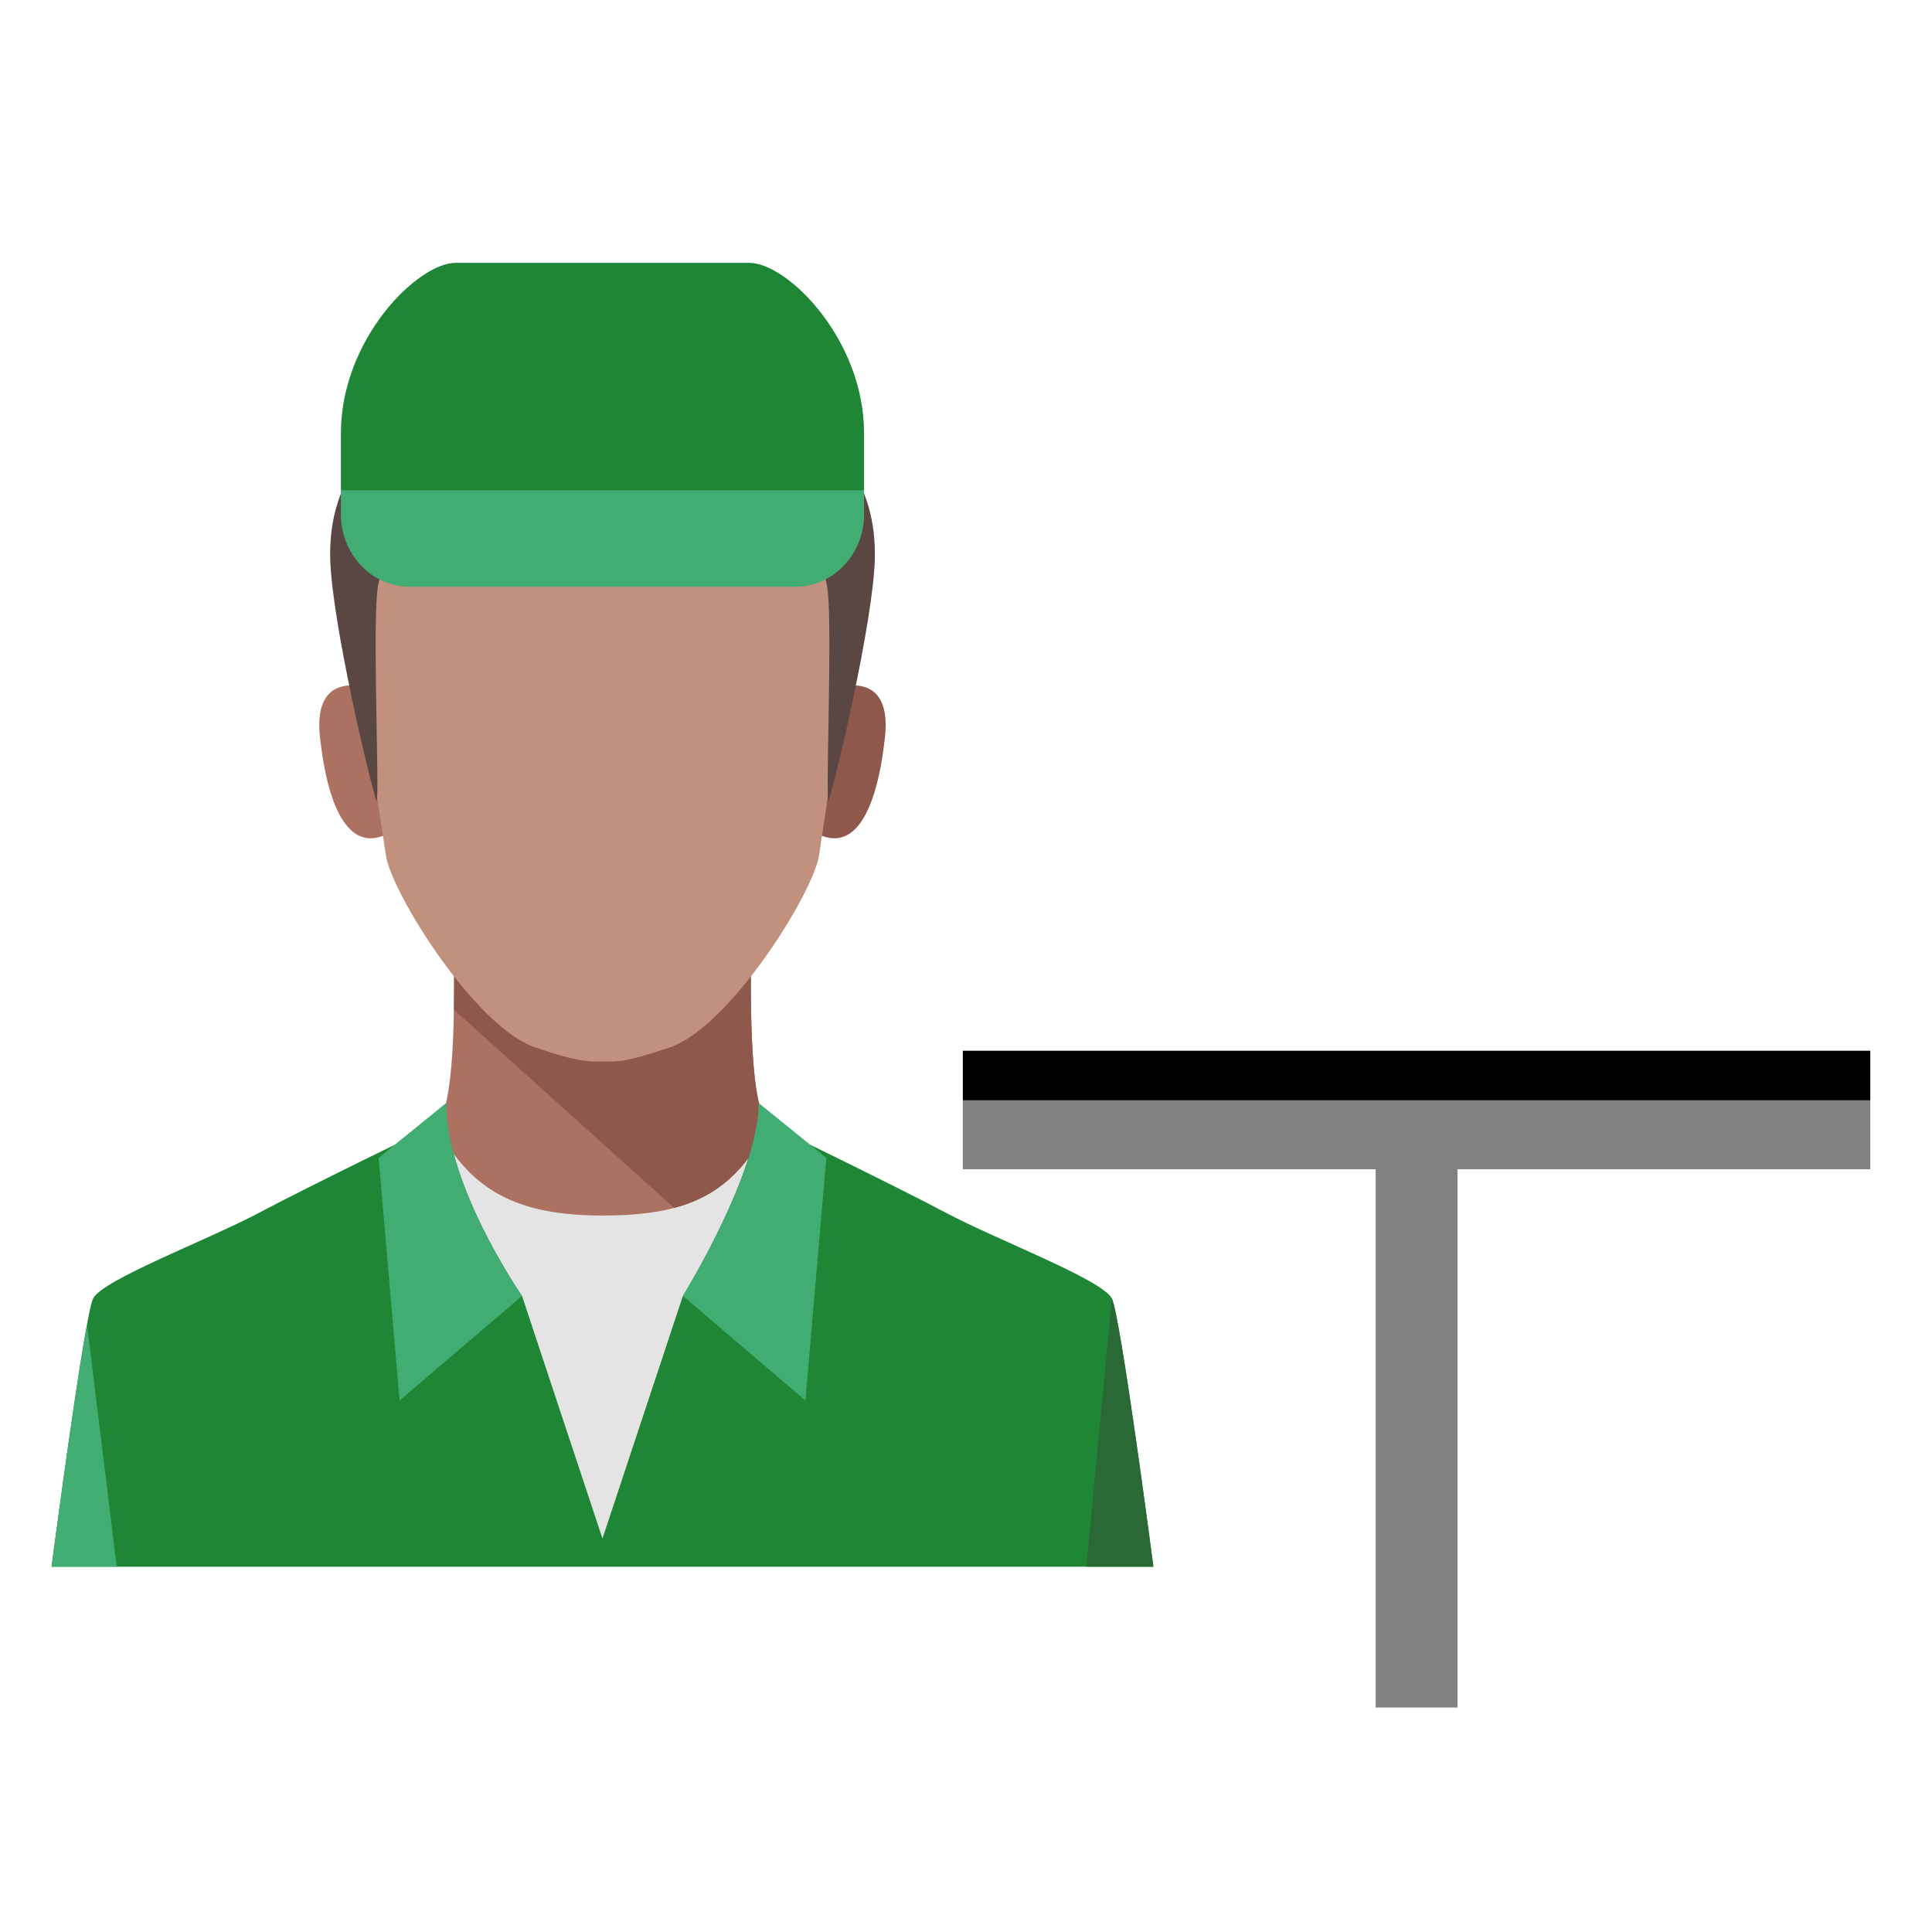 <?xml version="1.0" encoding="utf-8"?>
<!-- Generator: Adobe Illustrator 16.0.0, SVG Export Plug-In . SVG Version: 6.00 Build 0)  -->
<!DOCTYPE svg PUBLIC "-//W3C//DTD SVG 1.1//EN" "http://www.w3.org/Graphics/SVG/1.1/DTD/svg11.dtd">
<svg version="1.1" id="Layer_1" xmlns="http://www.w3.org/2000/svg" xmlns:xlink="http://www.w3.org/1999/xlink" x="0px" y="0px"
	 width="65px" height="65px" viewBox="0 0 65 65" enable-background="new 0 0 65 65" xml:space="preserve">
<g>
	<g>
		<path fill="#1E8634" d="M37.409,43.691c-0.299-0.631-3.886-1.984-5.58-2.886c-1.694-0.902-5.979-2.977-5.979-2.977h-11.16
			c0,0-4.285,2.074-5.979,2.977c-1.694,0.901-5.281,2.255-5.581,2.886c-0.299,0.632-1.395,9.02-1.395,9.02H20.27h18.535
			C38.805,52.711,37.709,44.323,37.409,43.691z"/>
		<path fill="#E5E4E4" d="M15.063,37.829c0.356,2.685,2.5,5.772,2.5,5.772l0,0l0,0l2.706,8.162l2.706-8.162l0,0l0,0
			c0,0,2.09-3.376,2.486-5.772H15.063z"/>
		<path fill="#2A6836" d="M37.409,43.691l-0.862,9.02h2.258C38.805,52.711,37.709,44.323,37.409,43.691z"/>
		<path fill="#42AD73" d="M1.735,52.711h2.192L2.927,44.56C2.501,46.853,1.735,52.711,1.735,52.711z"/>
		<path fill="#AC7160" d="M25.268,32.057h-9.996c0.019,1.756,0.037,5.343-0.613,5.772c1.13,2.198,2.686,3.066,5.611,3.066
			s4.414-0.732,5.611-3.066C25.23,37.399,25.25,33.813,25.268,32.057z"/>
		<path fill="#8E584C" d="M25.268,32.057h-9.996c0.006,0.52,0.011,1.199-0.001,1.91l7.413,6.672c1.438-0.381,2.385-1.227,3.197-2.81
			C25.23,37.399,25.25,33.813,25.268,32.057z"/>
		<g>
			<path fill="#AC7160" d="M12.775,23.262c0,0-2.296-1.034-2.009,1.551c0.287,2.584,1.053,3.79,2.2,3.273L12.775,23.262z"/>
			<path fill="#8E584C" d="M27.764,23.262c0,0,2.296-1.034,2.009,1.551c-0.287,2.584-1.052,3.79-2.2,3.273L27.764,23.262z"/>
			<path fill="#C1917E" d="M20.27,14.174c-5.142,0-8.328,2.542-8.228,5.986c0.096,3.273,0.653,6.72,0.94,8.615
				c0.194,1.28,3.006,5.771,5.015,6.461c1.509,0.518,1.846,0.479,2.272,0.477c0.011,0,0.022,0,0.033,0
				c0.422,0,0.691,0.054,2.24-0.477c2.009-0.689,4.82-5.181,5.014-6.461c0.287-1.896,0.845-5.342,0.94-8.615
				C28.598,16.716,25.412,14.174,20.27,14.174z"/>
			<path fill="#5A4743" d="M20.27,12.767c-8.024,0-9.232,3.604-9.16,6.059c0.062,2.107,1.322,7.451,1.563,8.141
				c0.092-0.242-0.128-5.557,0.016-7.042c0.109-1.124,0.809-2.063,2.799-1.551c2.009,0.517,2.671,0.711,4.786,0.711
				s2.772-0.194,4.781-0.711c1.99-0.512,2.689,0.427,2.798,1.551c0.144,1.485-0.075,6.8,0.016,7.042
				c0.241-0.689,1.502-6.033,1.563-8.141C29.502,16.37,28.294,12.767,20.27,12.767z"/>
			<g>
				<path fill="#42AD73" d="M11.469,16.489v0.813c0,1.347,1.037,2.439,2.316,2.439h12.97c1.279,0,2.316-1.093,2.316-2.439v-0.813
					H11.469z"/>
				<path fill="#1E8634" d="M11.469,16.489v-1.911c0-3.167,2.581-5.734,3.86-5.734h9.882c1.279,0,3.86,2.567,3.86,5.734v1.911
					H11.469z"/>
			</g>
		</g>
		<g>
			<path fill="#42AD73" d="M12.738,38.956l0.705,8.163l4.12-3.518c0,0-2.552-3.673-2.552-6.49L12.738,38.956z"/>
			<path fill="#42AD73" d="M27.801,38.956l-0.704,8.163l-4.121-3.518c0,0,2.552-4.121,2.552-6.49L27.801,38.956z"/>
		</g>
	</g>
	<g>
		<polygon fill="#828282" points="62.924,37.02 32.393,37.02 32.393,39.339 46.282,39.339 46.282,57.448 49.035,57.448 
			49.035,39.339 62.924,39.339 		"/>
		<rect x="32.393" y="35.351" width="30.531" height="1.669"/>
	</g>
</g>
</svg>
